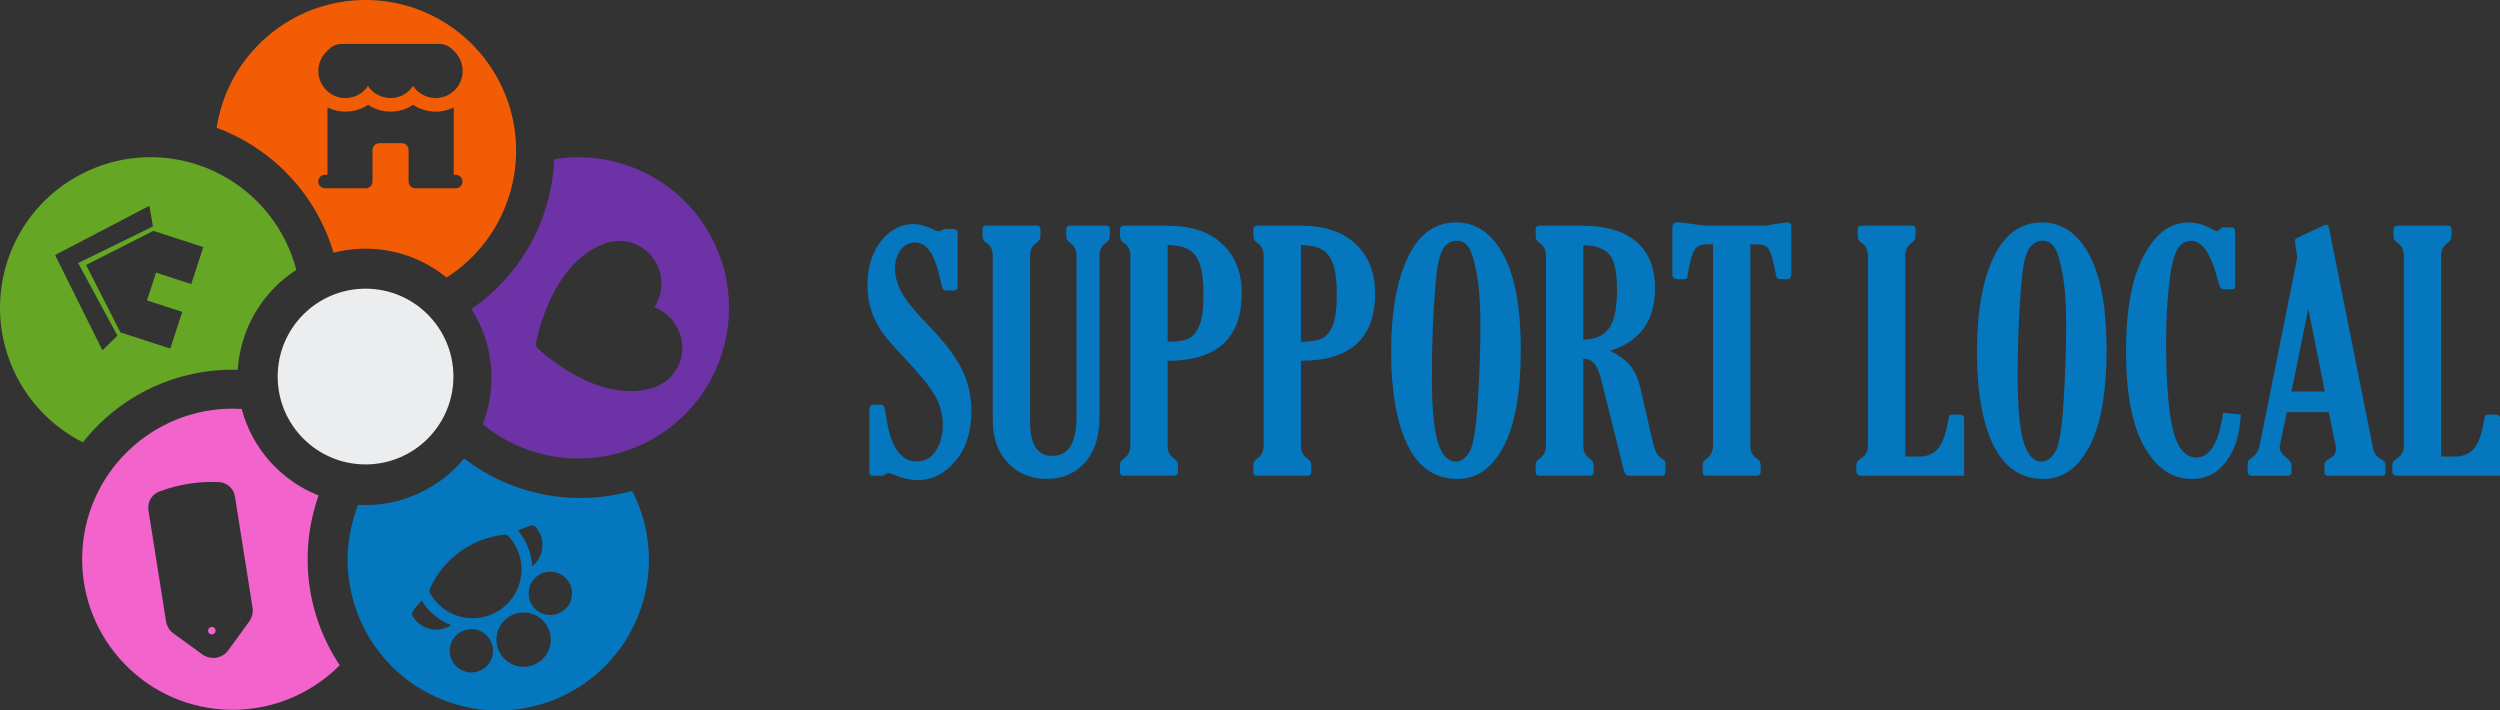 <?xml version="1.0" encoding="UTF-8"?>
<svg id="Layer_2" data-name="Layer 2" xmlns="http://www.w3.org/2000/svg" viewBox="0 0 311.25 88.45">
  <rect x="0" y="0" width="311.25" height="88.45" fill="#333333" stroke="none"/>
  <g id="base_iconsCutout" data-name="base+iconsCutout">
    <g id="Group_26164" data-name="Group 26164">
      <g style="isolation: isolate;">
        <path d="m109.72,59.23h-1c-.33,0-.5-.18-.5-.54v-7.55c0-.51.18-.76.54-.76h.86c.23,0,.38.08.45.23.07.15.18.68.31,1.59.55,3.5,1.79,5.25,3.74,5.25,1.01,0,1.81-.44,2.39-1.32.58-.88.87-1.95.87-3.2s-.31-2.5-.93-3.6c-.62-1.11-1.82-2.6-3.59-4.48-1.38-1.44-2.35-2.56-2.93-3.35-.58-.79-1.05-1.69-1.4-2.69-.35-1-.53-2.1-.53-3.3,0-2.21.56-4.04,1.67-5.47,1.11-1.43,2.47-2.14,4.07-2.14.73,0,1.52.21,2.36.62.37.19.63.28.76.28s.28-.05.44-.16c.16-.1.36-.14.6-.14h.74c.39,0,.58.18.58.54v6.63c0,.33-.15.5-.44.5h-.92c-.24,0-.4-.06-.47-.19-.07-.13-.2-.61-.39-1.45-.63-2.9-1.65-4.34-3.06-4.34-.76,0-1.37.32-1.83.96-.46.64-.69,1.38-.69,2.22,0,.97.27,1.97.81,2.99.54,1.02,1.62,2.36,3.23,4.01,2.07,2.12,3.5,3.99,4.29,5.6.79,1.61,1.19,3.35,1.19,5.24,0,2.54-.66,4.6-1.99,6.19-1.33,1.59-2.91,2.38-4.73,2.38-.81,0-1.77-.21-2.86-.65-.35-.15-.59-.22-.74-.22-.13,0-.31.07-.52.21-.16.09-.29.14-.38.14Z" style="fill: #0477bf; stroke-width: 0px;"/>
        <path d="m136.88,52c0,2.39-.61,4.26-1.82,5.6-1.21,1.35-2.8,2.02-4.76,2.02s-3.57-.67-4.82-2c-1.25-1.33-1.88-3.08-1.88-5.24v-20.59c0-.68-.25-1.19-.76-1.54-.35-.24-.52-.51-.52-.82v-.88c0-.31.17-.46.52-.46h6.25c.29,0,.44.14.44.42v.92c0,.31-.17.58-.52.82-.51.35-.76.86-.76,1.54v20.81c0,2.77.92,4.16,2.76,4.16,2.02,0,3.02-1.63,3.02-4.88v-20.09c0-.68-.25-1.19-.76-1.54-.35-.24-.52-.51-.52-.82v-.88c0-.31.17-.46.52-.46h4.46c.29,0,.44.14.44.42v.92c0,.31-.17.58-.52.82-.51.35-.76.86-.76,1.54v20.21Z" style="fill: #0477bf; stroke-width: 0px;"/>
        <path d="m145.37,44.91v10.59c0,.69.25,1.21.76,1.56.35.23.52.49.52.8v.9c0,.31-.17.46-.52.46h-6.25c-.29,0-.44-.14-.44-.42v-.94c0-.29.17-.56.52-.8.51-.36.76-.88.76-1.56v-23.7c0-.68-.25-1.19-.76-1.54-.35-.23-.52-.5-.52-.82v-.88c0-.31.17-.46.52-.46h5.41c2.94,0,5.21.76,6.82,2.29s2.41,3.56,2.41,6.1c0,5.62-3.08,8.43-9.23,8.43Zm0-14.43v12.07c1.2,0,2.08-.14,2.63-.41.55-.27,1-.82,1.33-1.64.33-.82.5-2.09.5-3.81s-.15-2.99-.46-3.83c-.31-.85-.77-1.44-1.38-1.79-.61-.35-1.49-.54-2.62-.58Z" style="fill: #0477bf; stroke-width: 0px;"/>
        <path d="m161.97,44.91v10.59c0,.69.25,1.21.76,1.56.35.23.52.49.52.8v.9c0,.31-.17.46-.52.46h-6.25c-.29,0-.44-.14-.44-.42v-.94c0-.29.17-.56.52-.8.51-.36.76-.88.76-1.56v-23.7c0-.68-.25-1.19-.76-1.54-.35-.23-.52-.5-.52-.82v-.88c0-.31.17-.46.52-.46h5.41c2.94,0,5.21.76,6.82,2.29s2.41,3.56,2.41,6.1c0,5.62-3.08,8.43-9.23,8.43Zm0-14.43v12.07c1.2,0,2.08-.14,2.63-.41.55-.27,1-.82,1.33-1.64.33-.82.5-2.09.5-3.81s-.15-2.99-.46-3.83c-.31-.85-.77-1.44-1.38-1.79-.61-.35-1.49-.54-2.62-.58Z" style="fill: #0477bf; stroke-width: 0px;"/>
        <path d="m181.49,59.63c-2.79,0-4.87-1.4-6.24-4.2s-2.05-6.68-2.05-11.62.69-8.87,2.07-11.77c1.38-2.9,3.39-4.35,6.02-4.35,2.47,0,4.43,1.34,5.88,4.01,1.45,2.67,2.17,6.63,2.17,11.87s-.72,9.36-2.15,12.04-3.33,4.02-5.7,4.02Zm-.22-2.16c.6,0,1.15-.39,1.65-1.16.5-.77.86-2.89,1.07-6.36.21-3.47.32-6.65.32-9.54,0-2.61-.16-4.76-.48-6.45s-.67-2.77-1.04-3.26c-.37-.49-.85-.73-1.44-.73-.49,0-.94.19-1.33.56-.39.37-.7,1.04-.92,2.01-.22.97-.41,2.86-.58,5.67-.17,2.81-.25,5.73-.25,8.76,0,3.77.25,6.47.74,8.08.49,1.61,1.25,2.42,2.26,2.42Z" style="fill: #0477bf; stroke-width: 0px;"/>
        <path d="m197.12,44.65v10.85c0,.69.25,1.21.76,1.56.35.23.52.49.52.8v.9c0,.31-.17.46-.52.46h-6.25c-.29,0-.44-.14-.44-.42v-.94c0-.29.17-.56.52-.8.51-.36.76-.88.76-1.56v-23.7c0-.68-.25-1.19-.76-1.54-.35-.23-.52-.5-.52-.82v-.88c0-.31.17-.46.52-.46h5.25c2.96,0,5.22.67,6.77,2,1.55,1.33,2.32,3.26,2.32,5.79,0,4.02-1.86,6.61-5.59,7.79,1.09.53,1.92,1.14,2.49,1.81.57.67,1,1.67,1.31,2.97l1.46,6.35c.19.81.37,1.36.55,1.65.18.29.48.56.89.81.12.08.18.21.18.38v1.14c0,.29-.15.44-.44.44h-3.99c-.39,0-.63-.21-.74-.64l-2.74-11.01c-.29-1.21-.62-2-.97-2.36s-.8-.55-1.35-.56Zm0-14.13v11.75c1.44,0,2.5-.45,3.18-1.36.68-.91,1.02-2.52,1.02-4.84s-.34-3.76-1.03-4.47-1.75-1.07-3.17-1.07Z" style="fill: #0477bf; stroke-width: 0px;"/>
        <path d="m217.92,30.42v25.08c0,.69.25,1.21.76,1.56.35.23.52.49.52.8v.9c0,.31-.17.46-.52.46h-6.25c-.29,0-.44-.14-.44-.42v-.94c0-.29.17-.56.52-.8.51-.36.76-.88.76-1.56v-25.08h-.88c-.65,0-1.14.25-1.45.74-.31.49-.6,1.58-.85,3.26-.03.23-.17.34-.42.34h-.78c-.45,0-.68-.19-.68-.58v-5.83c0-.45.21-.68.64-.68.27,0,.74.05,1.42.16,1.09.17,1.92.26,2.48.26h7.09c.36-.05.8-.13,1.32-.22.8-.12,1.24-.18,1.32-.18.36,0,.54.17.54.5v5.99c0,.39-.17.58-.52.58h-.76c-.31,0-.49-.09-.55-.26-.06-.17-.16-.61-.29-1.3-.24-1.15-.49-1.9-.74-2.25-.25-.35-.7-.53-1.34-.53h-.9Z" style="fill: #0477bf; stroke-width: 0px;"/>
        <path d="m232.56,55.5v-23.7c0-.68-.25-1.19-.76-1.54-.35-.23-.52-.5-.52-.82v-.88c0-.31.17-.46.52-.46h6.25c.29,0,.44.14.44.42v.92c0,.31-.17.58-.52.82-.51.36-.76.88-.76,1.54v25.04h1.7c1,0,1.78-.31,2.33-.93.55-.62.96-1.68,1.23-3.17.11-.57.18-.9.23-.99.05-.09.16-.13.35-.13h.94c.36,0,.54.15.54.44v7.17h-12.75c-.44,0-.66-.2-.66-.6v-.76c0-.31.19-.57.58-.8.57-.35.86-.87.86-1.56Z" style="fill: #0477bf; stroke-width: 0px;"/>
        <path d="m254.42,59.63c-2.79,0-4.87-1.4-6.24-4.2s-2.05-6.68-2.05-11.62.69-8.87,2.07-11.77c1.38-2.9,3.39-4.35,6.02-4.35,2.47,0,4.43,1.34,5.88,4.01,1.45,2.67,2.17,6.63,2.17,11.87s-.72,9.36-2.15,12.04-3.33,4.02-5.7,4.02Zm-.22-2.16c.6,0,1.15-.39,1.65-1.16.5-.77.86-2.89,1.07-6.36.21-3.47.32-6.65.32-9.54,0-2.61-.16-4.76-.48-6.45s-.67-2.77-1.04-3.26-.85-.73-1.44-.73c-.49,0-.94.19-1.33.56-.39.37-.7,1.04-.92,2.01-.22.97-.41,2.86-.58,5.67-.17,2.81-.25,5.73-.25,8.76,0,3.77.25,6.47.74,8.08.49,1.61,1.25,2.42,2.26,2.42Z" style="fill: #0477bf; stroke-width: 0px;"/>
        <path d="m278.98,51.6c-.13,2.48-.74,4.44-1.83,5.88-1.09,1.44-2.5,2.15-4.23,2.15-2.48,0-4.47-1.35-5.98-4.05-1.5-2.7-2.25-6.65-2.25-11.85s.73-9.09,2.19-11.87c1.46-2.78,3.34-4.17,5.64-4.17.95,0,2,.32,3.14.96.16.08.28.12.36.12.09,0,.23-.08.4-.24.09-.13.21-.21.34-.22h1.14c.25,0,.38.19.38.58v6.57c0,.37-.13.56-.38.56h-.88c-.28,0-.47-.07-.57-.22-.1-.15-.24-.55-.41-1.2-.81-3.08-1.89-4.62-3.22-4.62-.79,0-1.39.4-1.82,1.2-.43.8-.75,2.31-.98,4.54s-.34,4.48-.34,6.76c0,4.99.28,8.65.84,10.98.56,2.33,1.54,3.5,2.95,3.5,1.68,0,2.78-1.86,3.31-5.58l2.22.24Z" style="fill: #0477bf; stroke-width: 0px;"/>
        <path d="m286,32.04l-.19-1.36c-.06-.44-.09-.69-.09-.74,0-.13.1-.25.3-.34l3.39-1.58c.05-.03.11-.04.18-.04.19,0,.31.12.36.36l5.43,27.15c.09.49.21.85.35,1.06.14.21.41.44.81.68.31.19.46.4.46.64v.88c0,.32-.13.48-.38.48h-6.69c-.36,0-.54-.16-.54-.48v-.88c0-.31.21-.57.64-.78.52-.28.79-.66.79-1.14,0-.13-.01-.29-.04-.46l-.84-4.18h-5.23l-.84,4.03c-.04.17-.06.3-.06.38,0,.4.3.84.9,1.32.38.32.58.6.58.84v.88c0,.32-.19.48-.58.48h-4.18c-.47,0-.7-.16-.7-.48v-1.04c0-.28.15-.51.44-.68.55-.33.91-.9,1.08-1.7l4.66-23.29Zm1.38,6.43l-2.09,10.27h4.15l-2.05-10.27Z" style="fill: #0477bf; stroke-width: 0px;"/>
        <path d="m299.28,55.5v-23.7c0-.68-.25-1.19-.76-1.54-.35-.23-.52-.5-.52-.82v-.88c0-.31.17-.46.52-.46h6.25c.29,0,.44.14.44.42v.92c0,.31-.17.58-.52.82-.51.36-.76.88-.76,1.54v25.04h1.7c1,0,1.78-.31,2.33-.93.55-.62.96-1.68,1.23-3.17.11-.57.18-.9.23-.99.05-.09.16-.13.35-.13h.94c.36,0,.54.15.54.44v7.17h-12.75c-.44,0-.66-.2-.66-.6v-.76c0-.31.19-.57.58-.8.57-.35.86-.87.86-1.56Z" style="fill: #0477bf; stroke-width: 0px;"/>
      </g>
      <g id="base_iconsCutout-2" data-name="base iconsCutout">
        <circle id="Ellipse_160" data-name="Ellipse 160" cx="45.51" cy="46.88" r="10.94" style="fill: #ebedee; stroke-width: 0px;"/>
        <path id="Path_55103" data-name="Path 55103" d="m89.84,32.53c-2.86-8.8-11.72-14.2-20.85-12.71-.29,7.49-4.11,14.4-10.29,18.65,2.72,4.29,3.25,9.61,1.41,14.35,8,6.57,19.81,5.42,26.39-2.58,4.06-4.94,5.32-11.62,3.35-17.7h0Zm-8.39,15.71c-3.62,1.18-7.3-.12-9.97-1.6-1.5-.84-2.91-1.83-4.2-2.97-.11-.1-.21-.19-.32-.29l-.02-.02h0c-.17-.17-.25-.42-.21-.66h0v-.03c.03-.14.06-.28.09-.42.38-1.68.93-3.31,1.65-4.87,1.29-2.77,3.5-5.98,7.13-7.16,2.74-.84,5.64.7,6.48,3.44.51,1.54.29,3.24-.6,4.6,1.52.58,2.7,1.82,3.19,3.37.93,2.71-.51,5.67-3.22,6.6h0Z" style="fill: #6d33a6; stroke-width: 0px;"/>
        <path id="Path_55104" data-name="Path 55104" d="m24.55,20.49c-9.85-3.2-20.43,2.19-23.63,12.03-2.86,8.81,1.13,18.38,9.4,22.55,4.64-5.89,11.79-9.24,19.28-9.03.32-5.07,3.02-9.68,7.29-12.44-1.61-6.19-6.26-11.13-12.35-13.11h0Zm-11.8,23.12l-5.89-11.86,11.74-6.13.44,2.57-9.31,4.56,4.89,9.04-1.86,1.82h0Zm11.07-8.24l-4.39-1.43-1.13,3.46,4.39,1.43-1.49,4.57-6.21-2.02-4.27-8.39,8.38-4.25,6.21,2.02-1.5,4.61h0Z" style="fill: #65a624; stroke-width: 0px;"/>
        <path id="Path_55105" data-name="Path 55105" d="m78.7,61.11c-7.22,2.03-14.97.54-20.91-4.03-3.24,3.91-8.14,6.06-13.21,5.78-3.78,9.64.97,20.52,10.62,24.3,9.64,3.78,20.52-.97,24.3-10.62,1.97-5.02,1.68-10.64-.79-15.43h0Zm-12.68,4.34l.1-.03c.19-.06.4,0,.53.16l.07.08c1.21,1.42,1.05,3.55-.37,4.76-.03.03-.06.05-.09.08-.09-1.63-.71-3.19-1.77-4.43.49-.25.99-.46,1.52-.61h0Zm-12.49,7.83c1.67-3.72,5.19-6.27,9.24-6.71.21-.02.43.06.57.22.93,1.03,1.49,2.34,1.58,3.73h0c.2,3.35-2.35,6.23-5.7,6.44-2.07.13-4.06-.81-5.28-2.49-.13-.18-.26-.38-.37-.58-.11-.19-.12-.41-.03-.61h0Zm-2.03,3.59s-.04-.07-.06-.1l-.06-.09c-.1-.17-.1-.39.01-.55l.06-.09c.31-.45.66-.87,1.05-1.26.86,1.39,2.15,2.46,3.67,3.05-1.56,1.03-3.65.6-4.68-.96h0Zm8.77,6.34c-1.21.87-2.9.6-3.77-.6-.87-1.21-.6-2.9.6-3.77,1.21-.87,2.89-.61,3.77.6.88,1.21.61,2.89-.6,3.77,0,0,0,0,0,0h0Zm6.9-.84c-1.51,1.1-3.62.76-4.72-.75s-.76-3.62.75-4.72c1.51-1.1,3.62-.76,4.72.75,0,0,0,0,0,0,1.1,1.51.77,3.62-.74,4.72,0,0,0,0,0,0h0Zm2.93-6.31c-1.21.87-2.9.6-3.77-.6-.87-1.21-.6-2.9.6-3.77,1.21-.87,2.89-.61,3.77.6.88,1.2.61,2.89-.59,3.77,0,0,0,0,0,0h0Z" style="fill: #0477bf; stroke-width: 0px;"/>
        <g id="Group_26163" data-name="Group 26163">
          <path id="Path_55106" data-name="Path 55106" d="m26.65,78.14c-.21-.15-.51-.11-.66.1-.15.21-.11.51.1.66.21.15.51.11.66-.1h0c.15-.21.11-.51-.1-.66,0,0,0,0,0,0Z" style="fill: #f263cc; stroke-width: 0px;"/>
          <path id="Path_55107" data-name="Path 55107" d="m39.67,61.69c-4.72-1.87-8.28-5.87-9.58-10.78-10.34-.61-19.22,7.27-19.83,17.6-.61,10.34,7.27,19.22,17.6,19.83,5.38.32,10.64-1.69,14.44-5.52-4.16-6.23-5.14-14.07-2.63-21.14h0Zm-8.64,15.68l-2.61,3.59c-.75,1.03-2.2,1.26-3.23.51,0,0,0,0,0,0l-3.59-2.61c-.5-.36-.83-.9-.93-1.51l-2.18-13.77c-.18-1,.36-1.99,1.3-2.37,2.39-.91,4.95-1.31,7.5-1.19,1.01.07,1.84.84,1.97,1.85l2.18,13.77c.1.61-.05,1.23-.41,1.72h0Z" style="fill: #f263cc; stroke-width: 0px;"/>
        </g>
        <path id="Path_55108" data-name="Path 55108" d="m45.51,0c-9.26,0-17.13,6.76-18.54,15.91,7.03,2.6,12.43,8.36,14.55,15.55,4.92-1.26,10.14-.12,14.08,3.09,8.73-5.58,11.28-17.17,5.7-25.89C57.86,3.26,51.91,0,45.51,0Zm-4.89,6.46l.33-.33c.42-.42.99-.66,1.59-.66h12.16c.6,0,1.17.24,1.59.66l.33.33c.16.16.3.33.42.51,1.03,1.55.61,3.64-.94,4.67-1.55,1.03-3.64.61-4.67-.94h0c-1.03,1.55-3.13,1.97-4.68.94-.37-.25-.69-.57-.94-.94-.12.19-.27.36-.42.52-1.32,1.32-3.45,1.32-4.77,0h0c-1.32-1.32-1.32-3.45,0-4.76h0Zm16.14,16.98h-5.05c-.47,0-.84-.38-.84-.84v-3.93c0-.47-.38-.84-.84-.84h-2.81c-.47,0-.84.38-.84.84v3.93c0,.47-.38.84-.84.84h-5.05c-.47.02-.86-.35-.87-.81-.02-.47.35-.86.81-.87.02,0,.04,0,.06,0h.28v-8.39c1.62.8,3.55.68,5.05-.32,1.7,1.13,3.92,1.13,5.62,0,1.51,1,3.43,1.13,5.05.32v8.39h.28c.47.02.83.41.81.87-.02.44-.37.8-.81.81h0Z" style="fill: #f25c05; stroke-width: 0px;"/>
      </g>
    </g>
  </g>
</svg>